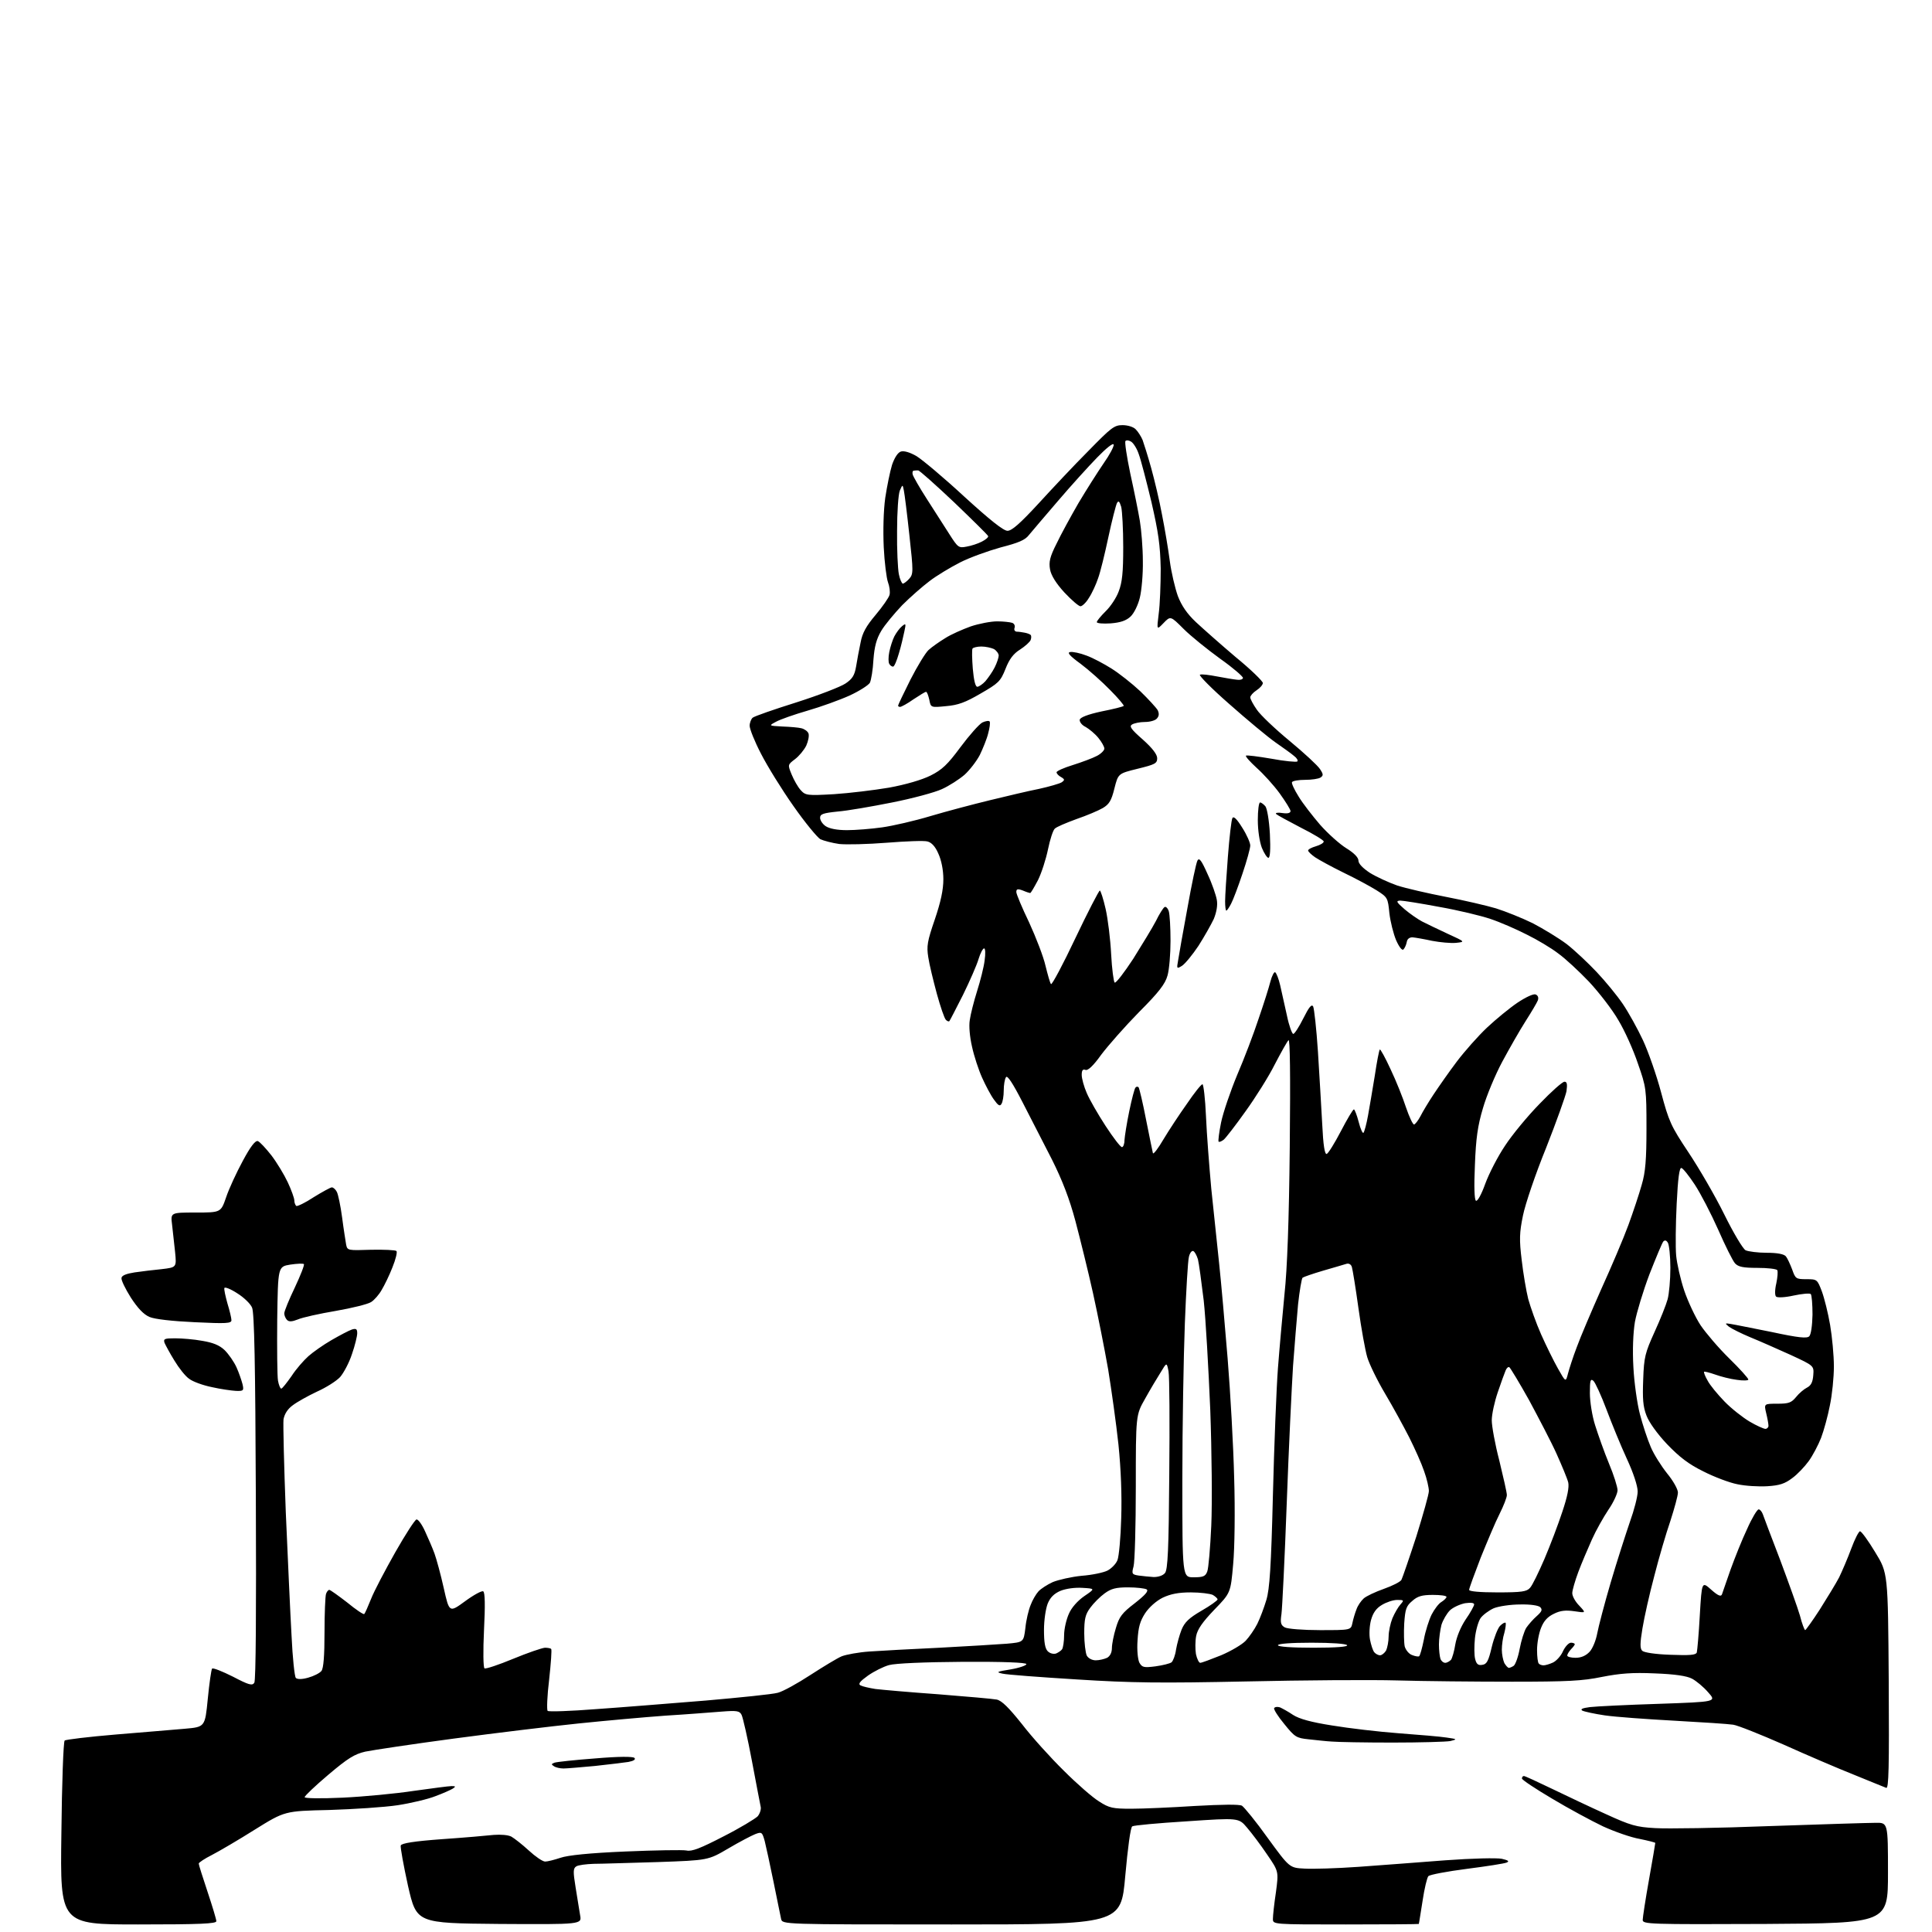 <?xml version="1.0" encoding="UTF-8" standalone="no"?>
<svg 
  version="1.1" 
  xmlns="http://www.w3.org/2000/svg" 
  xmlns:xlink="http://www.w3.org/1999/xlink" 
  xmlns:svg="http://www.w3.org/2000/svg"
  xmlns:rdf="http://www.w3.org/1999/02/22-rdf-syntax-ns#"
  xmlns:cc="http://creativecommons.org/ns#"
  xmlns:dc="http://purl.org/dc/elements/1.1/"
  viewBox="0 0 768 768"
  width="768"
  height="768"
>
<style>svg {background-color: white; }</style>"
<path stroke="none" fill="black" fill-rule="evenodd" d="M54.9,765.0C23.9,765.0 23.9,765.0 24.4,728.9C24.6,709.0 25.2,692.4 25.7,691.9C26.1,691.5 35.3,690.4 46.0,689.5C56.7,688.6 69.1,687.6 73.5,687.2C81.5,686.5 81.5,686.5 82.6,675.3C83.2,669.1 84.0,663.7 84.3,663.3C84.7,662.9 88.4,664.4 92.6,666.5C98.9,669.8 100.3,670.2 101.1,668.9C101.7,668.0 101.9,640.5 101.7,595.0C101.5,542.6 101.1,521.7 100.2,519.8C99.6,518.3 96.9,515.7 94.3,514.1C91.7,512.4 89.4,511.5 89.2,512.0C89.0,512.5 89.6,515.2 90.4,518.1C91.3,521.0 92.0,524.0 92.0,524.8C92.0,526.1 89.9,526.2 77.4,525.6C68.6,525.2 61.4,524.4 59.4,523.5C57.1,522.5 54.8,520.1 52.0,515.8C49.8,512.3 48.1,508.8 48.3,508.0C48.4,507.0 50.3,506.3 53.5,505.8C56.3,505.4 61.1,504.8 64.3,504.5C70.2,503.8 70.2,503.8 69.6,497.7C69.2,494.3 68.7,489.4 68.4,486.8C67.8,482.0 67.8,482.0 77.8,482.0C87.8,482.0 87.8,482.0 89.9,475.9C91.0,472.6 94.0,466.1 96.5,461.5C99.6,455.7 101.5,453.3 102.5,453.6C103.3,453.9 105.7,456.5 107.9,459.3C110.1,462.2 113.0,467.0 114.4,470.0C115.8,473.0 117.0,476.3 117.0,477.2C117.0,478.1 117.4,479.1 117.8,479.4C118.2,479.6 121.4,478.1 124.7,475.9C128.1,473.8 131.4,472.0 131.9,472.0C132.5,472.0 133.4,472.8 133.9,473.8C134.4,474.7 135.4,479.4 136.0,484.0C136.6,488.7 137.4,493.5 137.6,494.8C138.1,497.1 138.3,497.1 147.5,496.8C152.6,496.7 157.2,496.9 157.6,497.3C158.0,497.7 157.3,500.6 156.0,503.8C154.8,506.9 152.8,511.0 151.7,512.8C150.7,514.6 148.8,516.8 147.5,517.6C146.3,518.4 139.9,520.0 133.5,521.1C127.0,522.2 120.2,523.7 118.4,524.5C116.1,525.4 114.9,525.5 114.1,524.7C113.5,524.1 113.0,522.9 113.0,522.1C113.0,521.2 114.9,516.6 117.2,511.8C119.5,506.9 121.1,502.8 120.8,502.5C120.5,502.2 118.1,502.3 115.4,502.7C110.5,503.5 110.5,503.5 110.2,524.5C110.1,536.1 110.2,547.0 110.5,548.8C110.8,550.5 111.4,552.0 111.8,552.0C112.2,552.0 114.0,549.7 115.9,547.0C117.7,544.2 120.8,540.7 122.6,539.1C124.4,537.5 128.5,534.6 131.8,532.7C135.1,530.8 138.7,528.9 139.9,528.5C141.6,528.0 142.0,528.3 142.0,530.0C142.0,531.1 141.1,534.9 139.9,538.3C138.8,541.7 136.6,545.8 135.2,547.4C133.7,549.0 129.6,551.6 126.0,553.2C122.4,554.9 118.1,557.3 116.4,558.6C114.3,560.1 113.1,562.1 112.7,564.2C112.5,566.0 112.9,582.6 113.6,601.0C114.4,619.4 115.4,641.6 115.9,650.3C116.3,659.0 117.1,666.5 117.6,667.0C118.2,667.6 120.1,667.6 122.5,666.9C124.7,666.3 127.1,665.1 127.8,664.2C128.6,663.1 129.0,658.3 129.0,648.9C129.0,641.3 129.3,634.5 129.6,633.6C129.9,632.7 130.5,632.0 130.9,632.0C131.3,632.0 134.5,634.3 138.0,637.0C141.4,639.8 144.5,641.9 144.8,641.6C145.1,641.3 146.3,638.6 147.5,635.6C148.7,632.5 153.1,624.2 157.1,617.1C161.2,609.9 165.0,604.0 165.6,604.0C166.3,604.0 167.8,606.1 169.0,608.8C170.2,611.4 171.9,615.3 172.7,617.5C173.5,619.7 175.2,625.9 176.4,631.3C178.6,641.1 178.6,641.1 184.9,636.5C188.3,634.0 191.6,632.2 192.1,632.6C192.8,633.0 192.9,638.2 192.4,648.0C192.0,656.3 192.1,662.9 192.6,663.2C193.1,663.5 198.2,661.8 204.0,659.4C209.8,657.0 215.4,655.1 216.6,655.0C217.7,655.0 218.9,655.2 219.1,655.5C219.4,655.7 219.0,661.2 218.3,667.6C217.5,674.1 217.3,679.7 217.7,680.1C218.1,680.5 226.8,680.2 237.0,679.4C247.2,678.7 266.8,677.1 280.5,676.0C294.2,674.8 307.1,673.5 309.2,672.9C311.2,672.4 317.0,669.2 322.2,665.8C327.3,662.5 332.9,659.1 334.6,658.4C336.4,657.7 341.3,656.8 345.6,656.5C350.0,656.2 362.5,655.5 373.5,655.0C384.5,654.4 396.5,653.7 400.2,653.4C406.9,652.8 406.9,652.8 407.6,647.2C407.9,644.0 408.9,639.9 409.7,638.0C410.4,636.1 411.8,633.7 412.8,632.6C413.7,631.6 416.3,629.9 418.5,628.9C420.7,628.0 425.9,626.8 430.0,626.4C434.1,626.1 438.8,625.1 440.3,624.3C441.8,623.5 443.6,621.7 444.2,620.2C444.8,618.7 445.5,611.2 445.7,603.5C446.0,594.4 445.6,584.1 444.6,574.2C443.7,565.8 441.8,552.3 440.5,544.3C439.1,536.3 436.4,522.7 434.5,514.1C432.6,505.5 429.4,492.6 427.5,485.4C425.1,476.4 422.2,469.0 418.2,461.0C415.0,454.7 409.7,444.4 406.5,438.2C402.5,430.4 400.4,427.3 399.9,428.2C399.4,428.9 399.0,431.3 399.0,433.5C399.0,435.7 398.6,438.1 398.1,438.8C397.5,439.9 396.8,439.5 395.1,437.1C393.9,435.5 391.8,431.5 390.4,428.4C389.0,425.3 387.2,419.8 386.4,416.1C385.5,412.2 385.1,407.9 385.5,405.5C385.8,403.3 387.1,398.1 388.4,394.0C389.7,389.9 391.1,384.4 391.4,381.8C391.8,379.1 391.7,377.0 391.2,377.0C390.7,377.0 389.7,378.9 389.0,381.2C388.3,383.6 385.5,390.0 382.8,395.5C380.0,401.0 377.6,405.7 377.4,405.9C377.1,406.2 376.5,405.9 376.0,405.4C375.4,404.8 373.8,400.1 372.4,395.0C371.0,389.8 369.4,383.3 369.0,380.5C368.3,376.1 368.6,374.2 371.6,365.5C374.0,358.4 375.0,353.7 375.0,349.5C375.0,345.8 374.2,341.9 373.0,339.3C371.8,336.5 370.3,334.9 368.7,334.5C367.4,334.1 360.1,334.4 352.5,335.0C344.9,335.6 336.4,335.8 333.6,335.5C330.8,335.1 327.4,334.2 326.1,333.6C324.9,332.9 320.0,327.0 315.4,320.4C310.8,313.9 305.0,304.5 302.5,299.6C300.0,294.8 298.0,289.8 298.0,288.5C298.0,287.3 298.6,285.8 299.2,285.3C299.9,284.7 307.7,282.0 316.6,279.2C325.4,276.4 334.2,273.0 336.1,271.7C338.8,269.9 339.7,268.5 340.3,265.0C340.7,262.5 341.5,258.2 342.1,255.4C342.8,251.6 344.3,248.9 348.1,244.4C350.8,241.2 353.3,237.6 353.6,236.5C353.9,235.3 353.6,233.1 353.0,231.5C352.4,229.9 351.6,223.6 351.3,217.5C351.0,210.8 351.2,203.0 351.9,197.9C352.6,193.3 353.8,187.4 354.6,184.8C355.6,181.9 356.9,179.9 358.1,179.5C359.3,179.1 361.7,179.8 364.3,181.3C366.6,182.7 375.2,189.9 383.3,197.4C393.6,206.8 398.9,211.0 400.5,211.0C402.2,211.0 405.5,208.1 412.7,200.3C418.1,194.4 427.0,184.9 432.6,179.3C441.7,170.0 442.9,169.0 446.2,169.0C448.3,169.0 450.6,169.7 451.5,170.7C452.4,171.6 453.6,173.5 454.2,174.9C454.7,176.3 456.3,181.3 457.6,186.0C458.9,190.7 460.9,199.0 461.9,204.5C463.0,210.0 464.4,218.3 465.0,222.9C465.6,227.5 467.1,233.8 468.2,236.9C469.7,240.8 471.9,244.0 475.4,247.3C478.2,249.9 485.3,256.2 491.2,261.2C497.2,266.1 502.0,270.8 502.0,271.5C502.0,272.2 500.9,273.5 499.5,274.4C498.1,275.3 497.0,276.6 497.0,277.2C497.0,277.9 498.2,280.1 499.6,282.1C501.0,284.2 506.9,289.8 512.6,294.5C518.4,299.3 523.8,304.3 524.7,305.7C526.1,307.8 526.1,308.3 524.9,309.1C524.1,309.6 521.4,310.0 518.8,310.0C516.2,310.0 513.9,310.4 513.6,310.9C513.3,311.3 514.5,313.9 516.2,316.6C517.8,319.3 521.8,324.4 524.8,327.9C527.9,331.4 532.6,335.6 535.2,337.2C538.3,339.1 540.0,340.9 540.0,342.1C540.0,343.3 541.7,345.1 544.6,347.0C547.2,348.6 552.0,350.8 555.4,352.0C558.8,353.1 567.5,355.1 574.7,356.5C582.0,357.9 591.0,360.0 594.7,361.1C598.5,362.3 605.0,364.9 609.3,367.0C613.5,369.2 619.6,372.9 622.8,375.3C626.0,377.8 631.3,382.8 634.7,386.4C638.1,390.0 642.8,395.7 645.1,399.1C647.4,402.5 651.0,409.0 653.1,413.5C655.2,418.0 658.5,427.4 660.3,434.2C663.4,445.8 664.2,447.6 671.2,458.1C675.4,464.4 681.8,475.4 685.4,482.7C689.0,490.0 692.8,496.4 693.9,497.0C695.0,497.5 698.8,498.0 702.3,498.0C706.5,498.0 709.1,498.5 709.9,499.4C710.5,500.1 711.6,502.5 712.4,504.6C713.7,508.3 713.9,508.5 718.1,508.5C722.3,508.5 722.4,508.6 724.2,513.3C725.2,516.0 726.7,522.0 727.5,526.7C728.3,531.4 729.0,538.8 729.0,543.2C729.0,547.5 728.3,554.5 727.4,558.7C726.6,562.9 725.0,568.7 723.9,571.6C722.8,574.4 720.6,578.6 719.0,580.8C717.4,583.0 714.5,586.1 712.4,587.6C709.5,589.8 707.4,590.5 702.5,590.8C699.1,591.0 693.8,590.7 690.6,590.0C687.5,589.4 681.4,587.1 677.1,584.9C671.2,582.0 667.6,579.2 662.7,574.1C658.9,570.1 655.5,565.4 654.5,562.7C653.1,559.1 652.9,556.0 653.2,548.3C653.5,539.4 654.0,537.7 657.7,529.5C660.0,524.5 662.3,518.7 662.9,516.5C663.5,514.3 664.0,508.7 664.0,504.0C664.0,499.3 663.5,494.8 663.0,494.0C662.4,493.0 661.8,492.9 661.2,493.5C660.7,494.1 658.3,499.9 655.7,506.5C653.2,513.1 650.6,521.7 649.9,525.5C649.2,529.8 648.9,536.6 649.3,543.5C649.6,549.5 650.8,558.0 651.9,562.2C653.0,566.4 654.9,572.2 656.2,575.2C657.4,578.1 660.4,582.8 662.7,585.7C665.1,588.6 667.0,592.0 667.0,593.3C667.0,594.6 665.6,599.6 664.0,604.6C662.3,609.5 659.4,619.4 657.6,626.5C655.7,633.6 653.6,643.0 652.9,647.3C651.9,653.3 651.9,655.3 652.8,656.2C653.5,656.9 658.0,657.6 664.0,657.8C671.8,658.1 674.1,657.9 674.5,656.9C674.7,656.1 675.3,649.5 675.7,642.1C676.5,628.6 676.5,628.6 680.2,631.9C682.9,634.3 684.1,634.8 684.5,633.8C684.7,633.1 686.3,628.7 687.9,624.0C689.6,619.3 692.5,612.0 694.5,607.8C696.4,603.5 698.5,600.0 699.1,600.0C699.6,600.0 700.3,600.8 700.7,601.8C701.0,602.7 704.1,610.9 707.6,620.0C711.0,629.1 714.6,639.1 715.5,642.2C716.3,645.4 717.3,648.0 717.6,648.0C717.8,648.0 720.5,644.3 723.4,639.8C726.3,635.2 729.8,629.5 731.1,627.0C732.3,624.5 734.5,619.4 735.9,615.6C737.3,611.8 738.9,608.7 739.4,608.7C740.0,608.8 742.7,612.5 745.4,617.0C750.5,625.3 750.5,625.3 750.8,668.3C751.0,702.9 750.8,711.1 749.8,710.7C749.1,710.4 743.3,708.1 737.0,705.5C730.7,703.0 718.1,697.6 709.0,693.5C699.9,689.5 690.9,685.9 689.0,685.6C687.1,685.3 676.5,684.6 665.5,684.0C654.5,683.4 642.1,682.5 638.0,681.9C633.9,681.3 629.8,680.4 629.0,680.0C628.1,679.4 629.0,679.0 632.0,678.6C634.5,678.3 646.8,677.7 659.4,677.3C682.4,676.5 682.4,676.5 679.0,672.7C677.2,670.6 674.3,668.2 672.6,667.3C670.5,666.2 665.8,665.5 657.8,665.2C648.8,664.8 644.0,665.2 636.8,666.6C629.1,668.2 623.0,668.5 601.0,668.5C586.4,668.5 566.0,668.3 555.5,668.0C545.0,667.7 518.0,667.9 495.5,668.4C461.6,669.1 449.9,669.0 428.0,667.6C413.4,666.7 400.1,665.7 398.5,665.3C395.8,664.7 396.2,664.5 401.8,663.6C405.3,663.0 408.1,662.0 408.0,661.5C408.0,660.9 399.0,660.5 382.7,660.6C367.6,660.7 355.9,661.2 353.4,661.9C351.2,662.5 347.4,664.4 345.0,666.1C341.8,668.4 341.0,669.4 342.1,670.0C342.9,670.4 345.5,671.0 348.0,671.4C350.5,671.7 361.7,672.7 373.0,673.5C384.3,674.4 394.7,675.3 396.2,675.6C398.2,676.0 401.0,678.8 406.2,685.3C410.1,690.4 417.6,698.7 422.9,703.9C428.1,709.1 434.4,714.6 436.9,716.1C440.9,718.7 442.3,719.0 449.7,719.0C454.3,719.0 465.7,718.5 475.0,717.9C485.9,717.3 492.6,717.2 493.7,717.8C494.6,718.4 499.3,724.1 504.0,730.7C512.6,742.5 512.6,742.5 518.6,742.8C521.8,743.0 531.5,742.7 540.0,742.1C548.5,741.5 564.0,740.3 574.5,739.5C585.4,738.7 595.0,738.5 597.0,738.9C599.6,739.5 600.1,739.9 598.9,740.4C598.0,740.8 590.9,741.9 583.1,742.9C575.3,743.9 568.4,745.2 567.8,745.8C567.3,746.3 566.2,750.8 565.5,755.6C564.7,760.5 564.1,764.6 564.0,764.8C564.0,764.9 551.0,765.0 535.0,765.0C506.0,765.0 506.0,765.0 506.0,762.8C506.0,761.5 506.5,756.8 507.2,752.2C508.3,743.9 508.3,743.9 503.7,737.2C501.2,733.5 497.6,728.7 495.7,726.5C492.4,722.6 492.4,722.6 471.8,724.0C460.4,724.7 450.7,725.6 450.1,726.0C449.4,726.3 448.3,734.7 447.3,745.8C445.6,765.0 445.6,765.0 378.3,765.0C311.0,765.0 311.0,765.0 310.5,762.8C310.2,761.5 308.9,754.9 307.5,748.1C306.1,741.2 304.5,733.9 304.0,731.9C303.0,728.3 302.8,728.1 300.2,729.1C298.7,729.7 293.9,732.2 289.5,734.8C281.5,739.5 281.5,739.5 261.5,740.2C250.5,740.5 239.0,740.9 236.0,740.9C233.0,741.0 229.9,741.4 229.1,741.9C227.8,742.7 227.8,744.0 228.8,750.2C229.4,754.2 230.3,759.2 230.6,761.3C231.3,765.0 231.3,765.0 198.4,764.8C165.6,764.5 165.6,764.5 162.2,749.7C160.4,741.5 159.1,734.3 159.3,733.6C159.7,732.7 164.7,731.9 175.7,731.1C184.4,730.5 193.6,729.7 196.3,729.4C199.0,729.2 202.0,729.4 203.3,730.1C204.5,730.8 207.6,733.2 210.2,735.6C212.8,738.0 215.7,740.0 216.7,740.0C217.7,740.0 220.4,739.3 222.8,738.5C225.7,737.5 234.3,736.6 248.6,736.0C260.4,735.5 271.4,735.3 272.9,735.6C275.0,736.1 278.5,734.7 287.6,730.0C294.1,726.7 300.2,723.0 301.2,722.0C302.1,720.9 302.6,719.2 302.4,718.3C302.2,717.3 300.6,709.1 298.9,700.0C297.2,690.9 295.3,682.7 294.8,681.7C294.0,680.1 293.0,679.9 286.7,680.4C282.7,680.7 272.8,681.5 264.5,682.0C256.2,682.6 240.7,684.0 230.0,685.1C219.3,686.2 197.0,688.9 180.5,691.1C164.0,693.3 148.1,695.7 145.2,696.3C140.9,697.3 138.3,698.9 130.5,705.5C125.3,709.9 121.1,713.9 121.1,714.4C121.0,714.9 127.5,715.0 136.2,714.6C144.6,714.2 157.3,713.0 164.5,711.9C171.7,710.9 178.4,710.0 179.5,710.0C181.2,710.0 181.2,710.2 180.0,711.0C179.2,711.5 176.1,712.9 173.1,714.0C170.1,715.2 163.3,716.8 158.1,717.6C152.8,718.4 140.5,719.2 130.8,719.5C113.2,719.9 113.2,719.9 101.3,727.3C94.8,731.4 87.1,735.9 84.2,737.4C81.4,738.8 79.0,740.4 79.0,740.8C79.0,741.3 80.6,746.3 82.5,752.0C84.4,757.7 86.0,763.0 86.0,763.7C86.0,764.7 79.8,765.0 54.9,765.0zM701.8,764.8C655.5,765.0 653.0,764.9 653.0,763.2C653.0,762.3 654.1,755.0 655.5,747.2C656.9,739.4 658.0,732.8 658.0,732.6C658.0,732.4 655.2,731.7 651.8,731.0C648.3,730.4 641.8,728.1 637.2,726.0C632.6,723.8 623.5,718.9 617.0,715.0C610.4,711.1 605.0,707.5 605.0,707.0C605.0,706.4 605.3,706.0 605.8,706.0C606.2,706.0 611.2,708.3 617.0,711.1C622.8,713.9 632.5,718.5 638.5,721.2C648.1,725.6 650.5,726.3 657.9,726.7C662.6,727.0 683.1,726.7 703.4,725.9C723.8,725.2 742.8,724.6 745.5,724.6C750.5,724.5 750.5,724.5 750.5,744.5C750.5,764.5 750.5,764.5 701.8,764.8zM224.0,703.0C222.6,703.0 220.9,702.6 220.2,702.1C219.1,701.4 219.1,701.2 220.4,700.7C221.2,700.4 228.5,699.6 236.6,699.0C246.0,698.2 251.6,698.2 252.2,698.8C252.8,699.4 251.9,700.0 249.8,700.4C247.9,700.7 241.9,701.4 236.5,702.0C231.0,702.5 225.4,703.0 224.0,703.0zM553.5,692.7C542.5,692.7 531.7,692.5 529.5,692.3C527.3,692.2 523.1,691.7 520.2,691.4C515.3,690.9 514.7,690.5 510.5,685.3C508.0,682.3 506.2,679.4 506.5,679.0C506.8,678.5 507.8,678.4 508.8,678.7C509.7,679.1 512.1,680.4 514.0,681.7C516.5,683.3 521.2,684.6 529.5,685.9C536.1,687.0 548.0,688.4 556.0,689.0C564.0,689.6 572.5,690.3 575.0,690.7C579.3,691.3 579.4,691.4 576.5,692.1C574.9,692.4 564.5,692.7 553.5,692.7zM459.3,662.4C462.2,662.0 465.0,661.3 465.7,660.8C466.3,660.3 467.2,658.0 467.5,655.7C467.9,653.4 468.9,649.8 469.7,647.8C470.9,644.9 472.6,643.2 477.6,640.3C481.1,638.3 484.0,636.2 484.0,635.8C484.0,635.4 483.1,634.6 482.1,634.0C481.0,633.5 477.1,633.0 473.4,633.0C468.5,633.0 465.4,633.6 462.2,635.1C459.6,636.4 456.8,638.9 455.2,641.3C453.2,644.4 452.5,646.8 452.2,652.0C451.9,655.9 452.3,659.6 452.9,660.9C454.0,662.8 454.6,663.0 459.3,662.4zM599.8,663.0C600.2,663.0 601.1,662.6 601.7,662.2C602.4,661.7 603.5,658.7 604.1,655.4C604.7,652.2 605.9,648.4 606.7,647.1C607.6,645.8 609.4,643.7 610.9,642.4C612.9,640.6 613.2,639.9 612.3,638.9C611.6,638.2 608.4,637.7 604.3,637.8C600.5,637.8 595.8,638.5 593.8,639.3C591.8,640.2 589.4,642.0 588.5,643.3C587.6,644.7 586.6,648.3 586.3,651.3C586.0,654.4 586.0,658.0 586.4,659.5C586.9,661.5 587.6,662.1 589.2,661.8C591.0,661.6 591.7,660.3 593.0,654.7C593.9,651.0 595.4,647.2 596.3,646.3C597.2,645.4 598.2,644.8 598.5,645.1C598.7,645.4 598.5,647.2 598.0,649.1C597.4,650.9 597.0,654.0 597.0,655.8C597.0,657.6 597.5,660.0 598.0,661.1C598.6,662.1 599.4,663.0 599.8,663.0zM613.6,662.0C614.3,662.0 616.0,661.5 617.3,660.9C618.6,660.3 620.5,658.3 621.3,656.4C622.2,654.5 623.6,653.0 624.5,653.0C625.3,653.0 626.0,653.3 626.0,653.6C626.0,653.9 625.3,654.8 624.5,655.6C623.7,656.5 623.0,657.6 623.0,658.1C623.0,658.6 624.5,659.0 626.3,659.0C628.5,659.0 630.4,658.2 631.9,656.6C633.1,655.3 634.4,652.1 634.9,649.4C635.4,646.7 637.8,637.5 640.3,629.0C642.8,620.5 646.3,609.7 647.9,605.0C649.6,600.3 651.0,594.9 651.0,592.9C651.0,590.7 649.3,585.5 646.7,579.9C644.3,574.7 640.7,565.9 638.6,560.3C636.5,554.7 634.1,549.5 633.4,548.9C632.2,547.9 632.0,548.8 632.0,553.8C632.0,557.1 632.9,562.9 634.1,566.6C635.3,570.4 637.7,577.2 639.6,581.8C641.5,586.3 643.0,591.1 643.0,592.4C643.0,593.7 641.4,597.2 639.4,600.1C637.4,603.1 634.4,608.4 632.8,612.0C631.2,615.6 628.7,621.4 627.4,624.9C626.1,628.4 625.0,632.2 625.0,633.3C625.0,634.5 626.2,636.7 627.8,638.3C630.5,641.2 630.5,641.2 625.9,640.5C622.4,640.0 620.3,640.2 617.7,641.5C615.2,642.7 613.7,644.3 612.6,647.1C611.7,649.3 611.0,653.2 611.0,655.9C611.0,658.5 611.3,661.0 611.7,661.3C612.0,661.7 612.9,662.0 613.6,662.0zM477.1,661.0C477.7,661.0 481.4,659.6 485.4,658.0C489.4,656.3 493.8,653.7 495.2,652.2C496.6,650.7 498.7,647.7 499.8,645.5C500.9,643.3 502.5,639.0 503.4,636.0C504.7,631.7 505.3,622.8 506.0,594.4C506.5,574.5 507.4,551.8 508.0,543.9C508.6,536.0 509.8,522.8 510.6,514.5C511.7,504.4 512.4,485.2 512.7,456.0C513.0,426.9 512.8,412.8 512.2,413.5C511.6,414.1 509.2,418.4 506.7,423.2C504.3,428.0 499.0,436.4 495.1,441.8C491.2,447.3 487.3,452.3 486.5,453.0C485.6,453.7 484.7,454.1 484.4,453.8C484.2,453.5 484.6,450.1 485.4,446.2C486.2,442.3 489.1,433.8 491.8,427.3C494.6,420.8 498.4,410.8 500.3,405.0C502.3,399.2 504.4,392.6 505.0,390.2C505.6,387.9 506.5,386.2 506.9,386.5C507.4,386.8 508.3,389.1 508.9,391.7C509.5,394.4 510.7,399.8 511.6,403.8C512.4,407.7 513.6,411.0 514.1,411.0C514.6,411.0 516.4,408.2 518.1,404.8C520.3,400.4 521.4,399.0 522.0,400.1C522.4,400.9 523.3,408.9 523.9,418.0C524.5,427.1 525.2,440.0 525.6,446.8C526.0,455.3 526.6,459.0 527.4,458.7C528.0,458.5 530.5,454.5 533.0,449.7C535.5,444.9 537.8,441.0 538.2,441.0C538.5,441.0 539.4,443.3 540.1,446.0C540.8,448.8 541.7,450.7 542.0,450.3C542.4,449.8 543.2,446.8 543.8,443.5C544.4,440.2 545.6,433.1 546.5,427.6C547.3,422.2 548.2,417.5 548.5,417.2C548.7,416.9 550.7,420.5 552.8,425.1C555.0,429.7 557.7,436.5 558.9,440.2C560.2,444.0 561.6,447.0 562.1,447.0C562.5,447.0 563.7,445.5 564.6,443.8C565.5,442.0 567.9,438.0 569.9,435.0C571.9,432.0 576.0,426.1 579.1,422.0C582.2,417.9 587.6,411.8 591.1,408.5C594.6,405.2 600.1,400.7 603.2,398.6C606.5,396.4 609.5,395.0 610.4,395.3C611.4,395.7 611.7,396.6 611.3,397.7C610.9,398.7 608.7,402.4 606.4,406.0C604.1,409.6 600.0,416.8 597.2,422.0C594.4,427.2 590.9,435.6 589.5,440.5C587.4,447.5 586.7,452.5 586.3,463.1C585.9,471.8 586.1,476.9 586.7,477.3C587.3,477.7 588.9,474.8 590.4,470.6C591.9,466.5 595.4,459.7 598.3,455.4C601.1,451.1 607.3,443.6 612.0,438.8C616.7,433.9 621.1,430.0 621.9,430.0C622.9,430.0 623.1,430.9 622.7,433.8C622.3,435.8 618.7,445.9 614.6,456.3C610.4,466.6 606.3,478.7 605.4,483.2C604.0,490.0 603.9,492.8 604.9,500.9C605.5,506.2 606.7,513.2 607.5,516.4C608.4,519.6 610.6,525.9 612.6,530.4C614.6,534.9 617.6,541.0 619.3,544.0C622.4,549.5 622.4,549.5 623.3,546.0C623.8,544.1 625.3,539.4 626.8,535.5C628.2,531.6 632.6,521.3 636.5,512.5C640.5,503.7 645.4,492.2 647.3,487.0C649.2,481.8 651.6,474.6 652.6,471.0C654.1,466.0 654.5,460.9 654.5,448.5C654.5,432.9 654.4,432.2 651.1,422.8C649.3,417.4 645.8,409.6 643.3,405.5C640.9,401.3 635.6,394.5 631.7,390.3C627.7,386.1 622.2,381.0 619.4,379.0C616.7,376.9 611.0,373.5 606.9,371.5C602.8,369.4 596.4,366.6 592.5,365.3C588.7,364.0 579.5,361.8 572.1,360.5C564.7,359.1 557.7,358.0 556.6,358.0C554.8,358.1 555.1,358.6 558.3,361.4C560.4,363.2 563.6,365.4 565.3,366.3C567.1,367.2 571.6,369.4 575.5,371.2C582.5,374.4 582.5,374.4 578.8,374.8C576.7,375.0 572.5,374.6 569.3,374.0C566.1,373.3 562.6,372.7 561.5,372.6C560.3,372.6 559.4,373.2 559.2,374.5C559.0,375.6 558.4,376.9 557.9,377.4C557.4,378.0 556.2,376.5 555.0,373.8C553.9,371.2 552.7,366.4 552.3,363.0C551.7,356.9 551.6,356.7 547.2,353.9C544.8,352.4 538.9,349.2 534.1,346.9C529.4,344.6 524.3,341.8 522.8,340.8C521.2,339.7 520.0,338.5 520.0,338.1C520.0,337.6 521.4,336.9 523.1,336.4C524.8,335.9 526.2,335.1 526.2,334.5C526.2,334.0 522.1,331.5 517.1,329.0C512.1,326.4 507.7,324.0 507.3,323.6C506.8,323.1 508.0,322.9 509.8,323.2C511.9,323.5 513.0,323.2 513.0,322.4C513.0,321.8 511.0,318.6 508.7,315.4C506.3,312.1 502.2,307.6 499.5,305.2C496.9,302.8 495.0,300.7 495.3,300.4C495.5,300.1 500.1,300.7 505.4,301.6C510.7,302.6 515.3,303.0 515.7,302.7C516.1,302.3 515.5,301.3 514.4,300.5C513.4,299.6 510.0,297.2 507.0,295.1C504.0,293.0 495.7,286.1 488.7,279.9C481.6,273.7 476.4,268.4 477.0,268.2C477.7,267.9 480.7,268.3 483.8,268.9C487.0,269.5 490.5,270.1 491.7,270.2C492.9,270.4 494.0,270.1 494.1,269.5C494.2,269.0 490.2,265.5 485.1,261.9C480.0,258.2 473.4,252.9 470.5,250.0C465.3,244.8 465.3,244.8 462.5,247.7C459.8,250.5 459.8,250.5 460.6,244.0C461.1,240.4 461.4,232.3 461.4,226.0C461.2,216.7 460.5,211.7 457.7,199.5C455.7,191.2 453.5,182.7 452.7,180.6C452.0,178.4 450.6,176.2 449.7,175.6C448.8,175.0 447.8,174.9 447.4,175.3C447.0,175.6 447.9,181.5 449.3,188.2C450.8,195.0 452.5,203.4 453.1,207.0C453.7,210.6 454.3,217.8 454.3,223.0C454.4,228.2 453.8,234.8 453.1,237.6C452.4,240.5 450.8,243.8 449.4,245.1C447.7,246.7 445.4,247.5 441.5,247.8C438.5,248.0 436.0,247.8 436.0,247.3C436.0,246.8 437.6,244.9 439.5,243.0C441.4,241.2 443.8,237.6 444.7,235.1C446.1,231.5 446.5,227.5 446.5,217.5C446.5,210.3 446.1,203.2 445.7,201.5C445.0,199.2 444.6,198.9 444.0,200.0C443.6,200.8 442.0,206.9 440.6,213.5C439.2,220.1 437.4,227.5 436.5,229.9C435.7,232.3 434.1,235.8 432.9,237.6C431.8,239.5 430.2,241.0 429.5,241.0C428.8,241.0 425.9,238.5 423.1,235.5C419.8,231.9 417.8,228.7 417.4,226.3C416.9,223.4 417.3,221.4 420.0,216.1C421.7,212.5 425.7,205.2 428.7,200.0C431.8,194.8 436.3,187.7 438.7,184.2C441.1,180.8 442.9,177.4 442.7,176.7C442.4,176.0 439.7,178.2 436.1,181.9C432.7,185.4 425.7,193.1 420.5,199.2C415.3,205.2 410.2,211.3 409.0,212.7C407.5,214.7 404.8,215.8 397.8,217.6C392.8,219.0 385.5,221.6 381.6,223.6C377.7,225.6 372.2,228.9 369.5,231.0C366.7,233.1 361.8,237.4 358.6,240.6C355.5,243.9 351.7,248.4 350.3,250.8C348.4,254.0 347.6,257.0 347.2,262.3C347.0,266.3 346.3,270.3 345.8,271.4C345.2,272.4 341.6,274.7 337.7,276.5C333.7,278.3 326.2,281.0 321.0,282.5C315.8,284.0 310.1,286.0 308.5,286.9C305.5,288.5 305.5,288.5 311.0,288.8C314.0,288.9 317.5,289.2 318.6,289.5C319.8,289.8 321.1,290.7 321.4,291.6C321.7,292.5 321.3,294.6 320.5,296.4C319.6,298.2 317.6,300.6 316.0,301.8C313.1,304.0 313.1,304.0 314.7,307.9C315.6,310.1 317.2,312.9 318.3,314.1C320.2,316.2 320.9,316.3 331.5,315.7C337.6,315.3 347.5,314.1 353.4,313.1C360.0,311.9 366.5,310.0 369.9,308.3C374.5,306.0 376.7,303.9 381.8,297.0C385.3,292.3 389.2,287.9 390.5,287.2C391.8,286.6 393.1,286.4 393.4,286.8C393.7,287.3 393.4,289.4 392.8,291.6C392.3,293.7 390.7,297.6 389.5,300.1C388.2,302.6 385.4,306.2 383.4,308.0C381.3,309.8 377.3,312.4 374.4,313.7C371.6,315.0 362.7,317.4 354.6,319.0C346.6,320.6 336.8,322.3 333.0,322.6C327.2,323.2 326.0,323.6 326.0,325.1C326.0,326.1 327.0,327.6 328.2,328.4C329.7,329.4 332.7,330.0 336.7,330.0C340.1,330.0 346.3,329.5 350.6,328.9C354.9,328.3 363.6,326.3 369.9,324.4C376.3,322.5 386.9,319.7 393.5,318.1C400.1,316.5 408.9,314.4 413.0,313.6C417.1,312.7 421.2,311.5 422.0,311.0C423.3,310.1 423.3,309.8 421.8,308.9C420.8,308.4 420.0,307.5 420.0,307.0C420.0,306.5 422.9,305.2 426.5,304.1C430.0,303.0 434.3,301.4 436.0,300.5C437.6,299.7 439.0,298.3 439.0,297.6C439.0,296.8 437.9,294.9 436.6,293.3C435.3,291.7 433.0,289.8 431.6,289.0C430.1,288.3 429.1,287.0 429.2,286.1C429.4,285.2 432.3,284.0 437.9,282.8C442.5,281.9 446.5,280.9 446.7,280.6C446.9,280.4 444.5,277.5 441.3,274.3C438.1,271.0 432.8,266.3 429.6,263.9C425.2,260.7 424.1,259.4 425.4,259.2C426.4,259.0 429.3,259.6 431.9,260.6C434.4,261.5 438.9,263.9 441.9,265.8C444.9,267.7 450.0,271.7 453.3,274.8C456.5,277.9 459.6,281.3 460.2,282.3C460.8,283.6 460.8,284.6 459.9,285.6C459.3,286.4 457.1,287.0 455.1,287.0C453.1,287.0 450.8,287.5 450.0,288.0C448.8,288.7 449.6,289.9 454.3,294.0C458.1,297.4 460.0,299.9 460.0,301.4C460.0,303.5 459.1,303.9 452.2,305.6C444.5,307.5 444.5,307.5 443.0,313.4C441.8,318.3 440.9,319.7 438.4,321.2C436.7,322.2 432.0,324.2 427.9,325.6C423.8,327.1 420.0,328.7 419.3,329.4C418.6,330.0 417.4,333.7 416.6,337.6C415.8,341.5 414.0,347.1 412.6,349.9C411.1,352.7 409.8,355.0 409.5,355.0C409.3,355.0 408.0,354.6 406.6,354.0C404.5,353.2 404.0,353.4 404.0,354.6C404.0,355.4 406.3,360.9 409.1,366.7C411.8,372.6 414.8,380.3 415.6,383.9C416.5,387.5 417.4,390.8 417.8,391.2C418.2,391.5 422.6,383.3 427.5,372.9C432.4,362.6 436.8,354.1 437.2,354.0C437.5,354.0 438.6,357.3 439.5,361.3C440.4,365.2 441.4,373.4 441.7,379.3C442.0,385.2 442.7,390.3 443.1,390.6C443.6,390.9 446.9,386.6 450.5,381.1C454.0,375.5 458.1,368.8 459.5,366.1C460.8,363.4 462.4,360.9 462.9,360.6C463.4,360.2 464.2,361.0 464.6,362.2C465.0,363.5 465.3,368.8 465.3,374.0C465.3,379.2 464.8,385.4 464.1,387.8C463.2,391.1 460.7,394.4 452.8,402.3C447.3,407.9 440.6,415.5 437.8,419.2C434.6,423.7 432.4,425.7 431.5,425.3C430.4,424.9 430.0,425.5 430.0,427.3C430.0,428.7 430.9,432.0 432.0,434.5C433.1,437.1 436.5,443.0 439.5,447.6C442.5,452.2 445.4,456.0 446.0,456.0C446.5,456.0 447.0,454.8 447.0,453.2C447.1,451.7 447.9,446.5 448.9,441.7C449.9,436.9 451.0,432.6 451.4,432.3C451.7,431.9 452.3,431.9 452.6,432.2C452.9,432.6 454.3,438.4 455.6,445.2C456.9,451.9 458.2,457.9 458.3,458.4C458.5,459.0 460.4,456.5 462.5,452.9C464.6,449.4 468.8,443.0 471.8,438.8C474.7,434.5 477.5,431.0 478.0,431.0C478.4,431.0 479.1,436.7 479.4,443.8C479.7,450.8 480.7,463.7 481.5,472.5C482.4,481.3 483.8,494.6 484.6,502.0C485.4,509.4 486.9,526.5 488.0,540.0C489.1,553.5 490.3,574.9 490.6,587.5C491.0,600.4 490.8,615.5 490.2,621.8C489.2,633.2 489.2,633.2 482.7,639.9C478.0,644.8 476.0,647.7 475.5,650.3C475.1,652.3 475.1,655.6 475.4,657.5C475.8,659.4 476.6,661.0 477.1,661.0zM574.5,661.0C575.2,661.0 576.2,660.4 576.8,659.8C577.3,659.1 578.1,656.3 578.5,653.7C579.0,650.8 580.6,646.8 582.6,643.8C584.5,641.1 586.0,638.3 586.0,637.8C586.0,637.1 584.6,637.0 582.4,637.3C580.4,637.7 577.7,638.9 576.4,640.1C575.1,641.4 573.6,644.0 573.0,645.9C572.5,647.9 572.0,651.4 572.0,653.7C572.0,656.0 572.3,658.5 572.6,659.4C572.9,660.3 573.8,661.0 574.5,661.0zM435.6,660.0C437.0,660.0 439.0,659.5 440.1,659.0C441.3,658.3 442.0,656.9 442.0,655.1C442.0,653.6 442.7,650.0 443.6,647.1C444.9,642.7 446.0,641.2 451.1,637.3C455.3,634.0 456.7,632.4 455.8,631.8C455.1,631.4 451.8,631.0 448.4,631.0C443.6,631.0 441.7,631.5 439.1,633.4C437.3,634.7 434.7,637.3 433.4,639.1C431.4,641.8 431.0,643.6 431.0,649.3C431.0,653.0 431.5,657.0 432.0,658.1C432.6,659.2 434.1,660.0 435.6,660.0zM564.1,658.4C564.5,658.2 565.3,655.2 566.0,651.8C566.6,648.4 568.1,643.8 569.1,641.8C570.2,639.7 571.9,637.4 573.0,636.8C574.1,636.1 575.0,635.2 575.0,634.8C575.0,634.3 572.6,634.0 569.6,634.0C565.3,634.0 563.5,634.5 561.4,636.4C559.0,638.4 558.6,639.6 558.2,645.3C558.0,649.0 558.1,653.1 558.4,654.5C558.8,655.9 560.1,657.5 561.3,657.9C562.5,658.4 563.8,658.6 564.1,658.4zM419.8,657.3C420.7,656.9 421.8,656.2 422.2,655.6C422.6,655.0 423.0,652.5 423.0,650.0C423.0,647.5 423.9,643.7 424.9,641.5C425.9,639.1 428.4,636.3 431.0,634.5C435.4,631.5 435.4,631.5 430.3,631.2C427.3,631.0 423.7,631.5 421.5,632.4C419.0,633.5 417.5,635.0 416.5,637.4C415.7,639.4 415.0,644.0 415.0,647.9C415.0,652.8 415.4,655.3 416.5,656.4C417.4,657.3 418.8,657.6 419.8,657.3zM548.6,658.0C549.3,658.0 550.4,657.1 551.0,656.1C551.5,655.0 552.0,652.5 552.0,650.5C552.0,648.6 552.7,645.3 553.5,643.3C554.4,641.2 555.8,638.8 556.7,637.8C558.2,636.1 558.1,636.0 555.4,636.0C553.8,636.0 551.1,636.9 549.3,638.0C547.1,639.3 545.8,641.1 545.0,644.0C544.4,646.2 544.2,649.7 544.6,651.8C545.0,653.8 545.7,656.1 546.3,656.8C546.8,657.4 547.8,658.0 548.6,658.0zM522.1,655.0C531.2,655.0 535.9,654.6 535.5,654.0C535.1,653.4 529.3,653.0 521.4,653.0C513.1,653.0 508.0,653.4 508.0,654.0C508.0,654.6 513.4,655.0 522.1,655.0zM524.7,648.0C537.0,648.0 537.0,648.0 537.6,645.2C537.9,643.7 538.6,641.3 539.2,639.8C539.7,638.3 541.0,636.4 542.1,635.4C543.1,634.5 546.7,632.8 550.1,631.6C553.5,630.4 556.7,628.8 557.1,628.0C557.5,627.2 560.2,619.4 563.0,610.8C565.7,602.1 568.0,594.0 568.0,592.7C568.0,591.4 567.2,587.8 566.1,584.8C565.1,581.8 562.4,575.8 560.2,571.4C558.0,567.1 553.7,559.2 550.6,554.0C547.5,548.8 544.3,542.2 543.5,539.5C542.7,536.8 541.1,528.0 540.0,520.0C538.9,512.0 537.7,504.7 537.4,503.7C537.1,502.6 536.2,502.1 535.2,502.4C534.3,502.7 530.1,503.9 526.0,505.1C521.9,506.3 518.2,507.6 517.8,507.9C517.4,508.3 516.6,513.1 516.0,518.5C515.5,524.0 514.6,535.0 514.0,543.0C513.5,551.0 512.3,575.5 511.5,597.5C510.7,619.5 509.7,639.4 509.4,641.6C508.9,645.0 509.1,646.0 510.7,646.9C511.7,647.5 517.9,648.0 524.7,648.0zM595.3,633.0C604.9,633.0 606.9,632.7 608.2,631.2C609.1,630.3 611.6,625.1 613.9,619.8C616.2,614.4 619.4,606.0 621.0,601.1C623.1,594.9 623.8,591.2 623.4,589.3C623.0,587.7 620.9,582.7 618.8,578.0C616.7,573.3 611.7,563.8 607.9,556.7C604.0,549.7 600.4,543.8 600.0,543.5C599.6,543.2 598.9,543.8 598.5,544.8C598.1,545.7 596.7,549.6 595.4,553.4C594.1,557.2 593.0,562.2 593.0,564.6C593.0,566.9 594.3,574.1 596.0,580.6C597.6,587.2 599.0,593.3 599.0,594.3C599.0,595.3 597.7,598.6 596.1,601.8C594.5,604.9 591.2,612.8 588.6,619.2C586.1,625.7 584.0,631.4 584.0,632.0C584.0,632.6 588.2,633.0 595.3,633.0zM458.6,626.9C460.5,626.9 462.3,626.3 463.1,625.3C464.2,624.0 464.6,616.1 464.8,586.2C465.0,565.6 464.9,547.1 464.5,545.1C463.8,541.5 463.8,541.5 461.4,545.5C460.0,547.7 457.2,552.4 455.2,556.0C451.5,562.5 451.5,562.5 451.5,591.0C451.5,606.7 451.1,620.9 450.6,622.7C449.8,625.6 450.0,625.9 452.6,626.3C454.2,626.5 456.9,626.8 458.6,626.9zM474.5,627.0C478.3,627.0 479.2,626.6 479.9,624.7C480.4,623.5 481.1,615.2 481.5,606.5C481.9,597.7 481.7,577.0 481.1,560.5C480.4,544.0 479.3,524.4 478.5,517.0C477.6,509.6 476.6,502.2 476.2,500.6C475.7,499.0 474.9,497.5 474.3,497.3C473.7,497.1 472.9,498.2 472.6,499.7C472.2,501.2 471.5,513.1 471.0,526.0C470.5,538.9 470.0,566.9 470.0,588.2C470.0,627.0 470.0,627.0 474.5,627.0zM701.8,568.0C702.4,568.0 703.0,567.4 703.0,566.8C703.0,566.1 702.6,563.8 702.1,561.8C701.2,558.0 701.2,558.0 706.5,558.0C711.1,558.0 712.1,557.6 714.0,555.3C715.1,553.9 717.1,552.2 718.3,551.6C719.9,550.8 720.6,549.4 720.8,546.7C721.1,542.9 721.1,542.9 711.8,538.6C706.7,536.3 699.5,533.1 695.8,531.6C692.2,530.1 688.4,528.2 687.3,527.4C685.6,526.0 685.6,525.9 688.0,526.3C689.4,526.5 696.7,528.0 704.3,529.5C715.0,531.8 718.3,532.1 719.2,531.2C719.9,530.5 720.4,527.0 720.5,522.6C720.5,518.5 720.2,514.8 719.8,514.4C719.4,514.0 716.3,514.3 713.0,515.0C709.4,515.8 706.5,515.9 706.0,515.4C705.5,514.9 705.5,512.7 706.1,510.2C706.6,507.8 706.8,505.5 706.5,504.9C706.1,504.4 702.6,504.0 698.6,504.0C692.9,504.0 691.0,503.6 689.7,502.2C688.8,501.2 685.8,495.2 683.0,488.8C680.2,482.5 676.0,474.4 673.7,470.9C671.4,467.4 669.0,464.4 668.4,464.3C667.6,464.0 667.0,468.3 666.5,478.6C666.1,486.7 666.0,495.9 666.3,499.1C666.6,502.3 668.0,508.5 669.5,513.0C671.0,517.4 673.9,523.6 676.0,526.8C678.1,529.9 683.2,535.9 687.4,540.0C691.6,544.1 695.0,547.9 695.0,548.4C695.0,548.8 692.9,548.9 690.4,548.5C687.9,548.2 684.0,547.2 681.8,546.4C679.5,545.6 677.5,545.1 677.4,545.3C677.2,545.5 677.8,547.1 678.8,548.8C679.7,550.6 682.8,554.3 685.5,557.1C688.2,559.9 692.8,563.5 695.5,565.1C698.2,566.7 701.1,568.0 701.8,568.0zM93.8,552.9C92.0,552.8 87.7,552.2 84.2,551.4C80.7,550.7 76.6,549.2 75.2,548.1C73.7,547.1 71.1,543.8 69.3,540.8C67.5,537.9 65.8,534.7 65.4,533.8C64.9,532.2 65.4,532.0 69.6,532.0C72.3,532.0 77.2,532.4 80.4,533.0C84.6,533.7 87.2,534.7 89.3,536.7C90.9,538.3 93.0,541.3 94.0,543.5C95.0,545.7 96.0,548.7 96.4,550.2C97.0,552.8 96.8,553.0 93.8,552.9zM469.9,383.9C467.8,385.2 467.7,385.1 468.3,381.9C468.6,380.0 470.2,370.7 472.0,361.1C473.7,351.5 475.5,343.0 476.0,342.1C476.7,340.8 477.6,342.0 480.0,347.4C481.8,351.2 483.4,355.9 483.7,357.7C484.1,359.8 483.6,362.6 482.5,365.3C481.4,367.6 478.7,372.4 476.4,376.0C474.0,379.6 471.1,383.1 469.9,383.9zM487.5,362.0C487.2,362.0 487.0,360.3 487.0,358.3C487.0,356.3 487.5,348.3 488.1,340.6C488.7,332.8 489.5,325.9 489.9,325.2C490.4,324.3 491.7,325.6 493.8,329.0C495.6,331.8 497.0,335.0 497.0,336.1C497.0,337.2 495.6,342.3 493.9,347.3C492.2,352.4 490.2,357.7 489.4,359.2C488.6,360.8 487.7,362.0 487.5,362.0zM504.2,341.0C503.7,341.0 502.5,339.2 501.6,337.0C500.7,334.6 500.0,330.1 500.0,326.0C500.0,322.1 500.4,319.0 500.9,319.0C501.4,319.0 502.3,319.7 503.0,320.5C503.7,321.4 504.5,326.1 504.8,331.5C505.1,337.7 504.9,341.0 504.2,341.0zM357.8,281.0C357.4,281.0 357.0,280.8 357.0,280.5C357.0,280.2 359.2,275.6 361.9,270.2C364.6,264.9 367.9,259.5 369.1,258.4C370.4,257.2 373.4,255.1 375.7,253.7C378.0,252.2 382.6,250.2 385.9,249.0C389.2,247.9 393.9,247.0 396.4,247.0C398.8,247.0 401.5,247.3 402.4,247.6C403.2,247.9 403.6,248.8 403.3,249.6C403.0,250.4 403.4,251.0 404.1,251.1C404.9,251.1 406.3,251.3 407.3,251.5C408.4,251.7 409.4,252.1 409.7,252.4C410.0,252.7 410.0,253.6 409.7,254.4C409.4,255.2 407.5,256.9 405.5,258.2C402.9,259.8 401.2,262.0 399.7,265.9C397.7,270.9 396.9,271.6 389.8,275.7C383.8,279.2 380.9,280.3 376.1,280.7C370.0,281.3 370.0,281.3 369.4,278.1C369.0,276.4 368.5,275.0 368.1,275.0C367.8,275.0 365.5,276.4 363.1,278.0C360.7,279.7 358.3,281.0 357.8,281.0zM388.5,273.0C389.1,273.0 390.6,272.0 391.7,270.8C392.8,269.5 394.5,267.1 395.4,265.3C396.3,263.5 397.0,261.4 397.0,260.6C397.0,259.8 396.1,258.6 395.1,258.0C394.0,257.5 391.8,257.0 390.1,257.0C388.5,257.0 386.9,257.4 386.6,257.8C386.3,258.3 386.4,261.9 386.7,265.8C387.1,270.3 387.7,273.0 388.5,273.0zM355.0,265.0C354.5,265.0 353.8,264.5 353.5,263.9C353.1,263.3 353.1,261.2 353.5,259.2C353.9,257.2 354.8,254.4 355.5,253.0C356.3,251.5 357.6,249.7 358.6,248.9C360.1,247.7 360.2,247.8 359.5,251.0C359.1,252.9 358.2,256.9 357.3,259.8C356.5,262.6 355.5,265.0 355.0,265.0zM358.9,232.0C359.3,232.0 360.5,231.1 361.4,230.1C363.1,228.2 363.1,227.3 361.5,212.8C360.6,204.4 359.6,196.4 359.3,195.0C358.8,192.5 358.8,192.5 357.7,195.0C357.1,196.4 356.6,203.6 356.6,211.0C356.5,218.4 356.9,226.2 357.3,228.2C357.7,230.3 358.5,232.0 358.9,232.0zM384.2,217.3C386.0,217.0 388.8,216.1 390.3,215.3C391.9,214.5 393.0,213.5 392.8,213.1C392.6,212.6 386.5,206.6 379.2,199.6C371.9,192.7 365.5,187.0 365.0,187.0C364.4,187.0 363.7,187.0 363.2,187.1C362.8,187.1 362.6,187.8 362.8,188.6C363.0,189.4 365.5,193.8 368.4,198.3C371.3,202.8 375.3,209.1 377.3,212.2C380.8,217.7 381.1,217.9 384.2,217.3z" />

</svg>